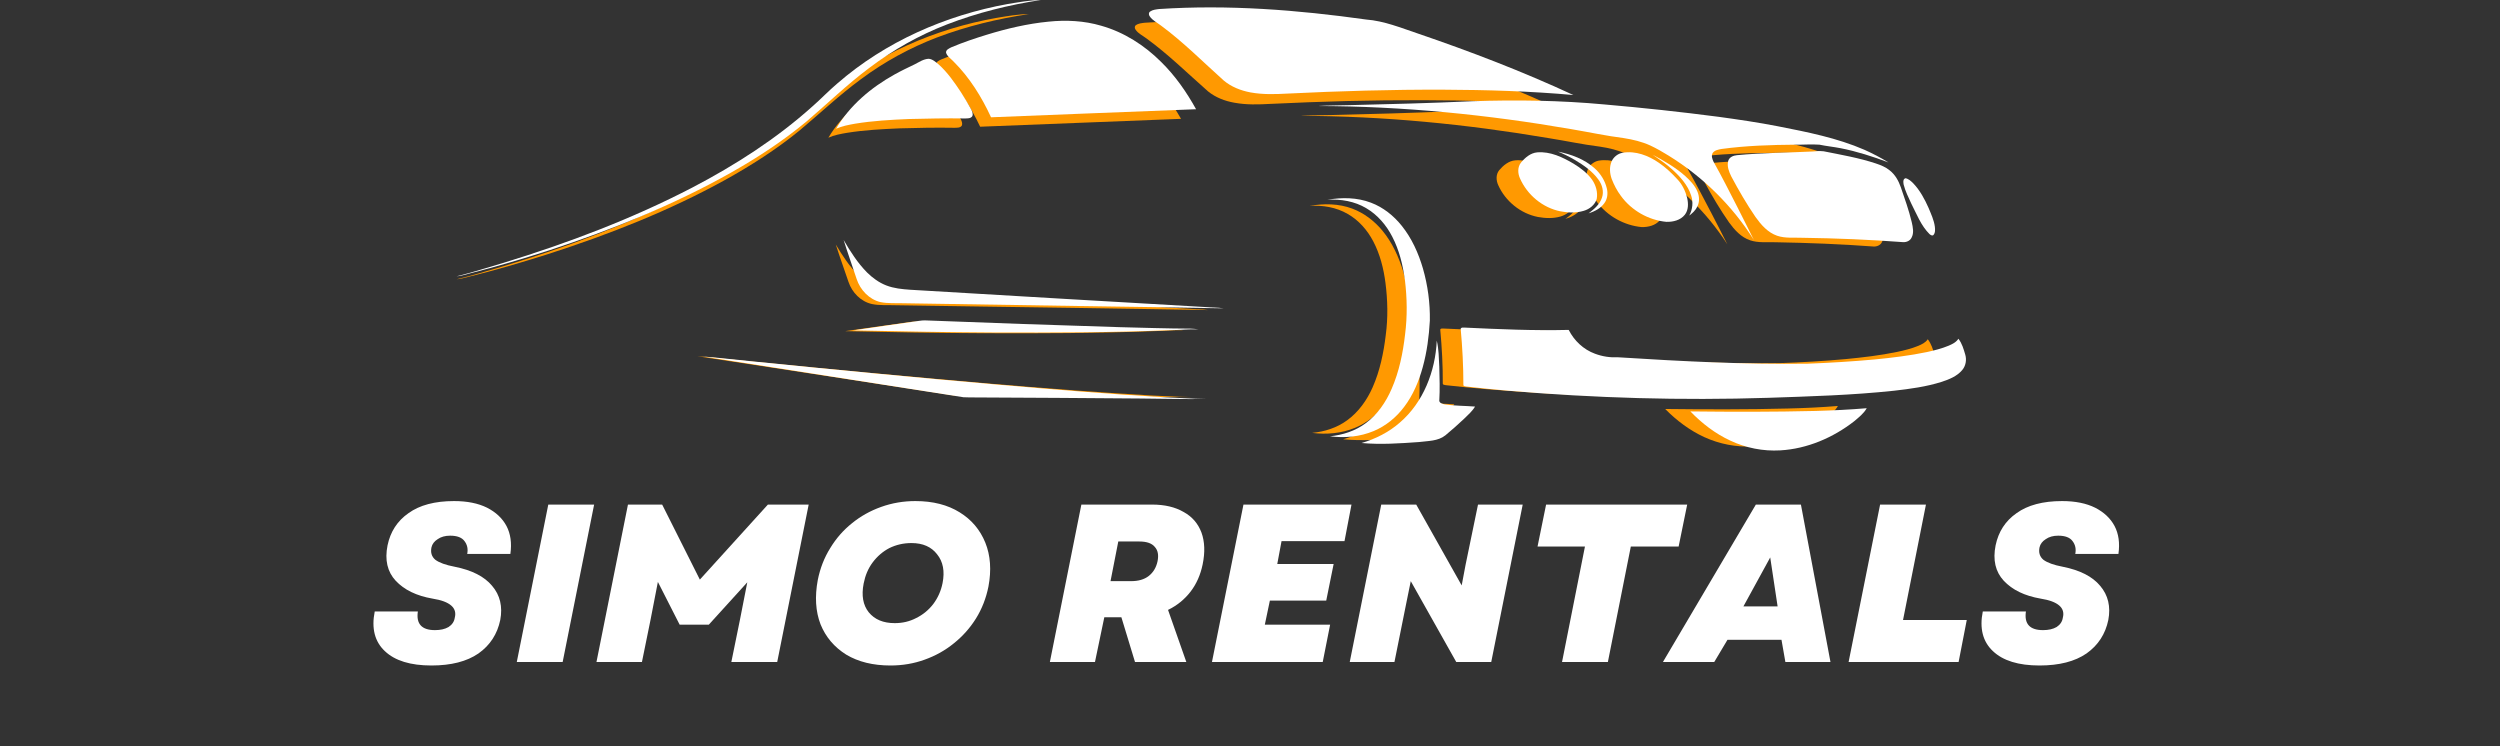<svg xmlns="http://www.w3.org/2000/svg" xmlns:xlink="http://www.w3.org/1999/xlink" width="134" zoomAndPan="magnify" viewBox="0 0 100.5 30" height="40" preserveAspectRatio="xMidYMid meet" version="1.2"><rect x="0" y="0" width="100.5" height="30" fill="#333333" stroke="none"/><defs><clipPath id="6f770852a8"><path d="M 18.332 0.566 L 42 0.566 L 42 12 L 18.332 12 Z M 18.332 0.566 "/></clipPath><clipPath id="d7391d4009"><path d="M 45 0.566 L 63 0.566 L 63 5 L 45 5 Z M 45 0.566 "/></clipPath><clipPath id="60d644948c"><path d="M 52 8 L 57 8 L 57 17.984 L 52 17.984 Z M 52 8 "/></clipPath><clipPath id="950ab21112"><path d="M 57 13 L 77.848 13 L 77.848 16 L 57 16 Z M 57 13 "/></clipPath><clipPath id="877b8b3307"><path d="M 53 13 L 59 13 L 59 17.984 L 53 17.984 Z M 53 13 "/></clipPath><clipPath id="80213edf3d"><path d="M 66 16 L 74 16 L 74 17.984 L 66 17.984 Z M 66 16 "/></clipPath><clipPath id="656b1f8c1b"><path d="M 18.332 0 L 42 0 L 42 12 L 18.332 12 Z M 18.332 0 "/></clipPath><clipPath id="cc02fab999"><path d="M 58 13 L 79.301 13 L 79.301 17 L 58 17 Z M 58 13 "/></clipPath><clipPath id="d68d25d396"><path d="M 67 16 L 76 16 L 76 18.145 L 67 18.145 Z M 67 16 "/></clipPath></defs><g id="27d882f911"><g clip-rule="nonzero" clip-path="url(#6f770852a8)"><path style=" stroke:none;fill-rule:nonzero;fill:#ff9901;fill-opacity:1;" d="M 40.062 0.719 C 40.492 0.648 40.922 0.57 41.359 0.566 C 40.102 0.754 38.859 1.055 37.672 1.504 C 36.578 1.922 35.543 2.488 34.609 3.184 C 33.742 3.82 32.961 4.562 32.137 5.25 C 31.207 6.008 30.191 6.656 29.141 7.238 C 26.891 8.48 24.48 9.426 22.031 10.215 C 20.973 10.551 19.91 10.863 18.832 11.129 C 18.672 11.164 18.52 11.219 18.355 11.227 C 18.969 11.082 19.57 10.895 20.18 10.719 C 22.746 9.945 25.273 9.012 27.656 7.793 C 29.34 6.93 30.953 5.918 32.371 4.672 C 32.707 4.383 33.012 4.062 33.352 3.781 C 35.242 2.176 37.609 1.152 40.062 0.719 Z M 40.062 0.719 "/></g><g clip-rule="nonzero" clip-path="url(#d7391d4009)"><path style=" stroke:none;fill-rule:nonzero;fill:#ff9901;fill-opacity:1;" d="M 46.02 0.914 C 48.742 0.738 51.477 0.945 54.172 1.32 C 54.879 1.371 55.539 1.637 56.199 1.855 C 58.281 2.555 60.34 3.324 62.336 4.23 C 60.633 4.082 58.918 4.031 57.207 4.027 C 55.164 4.02 53.121 4.078 51.078 4.176 C 50.594 4.203 50.102 4.219 49.621 4.129 C 49.238 4.062 48.863 3.918 48.562 3.672 C 47.75 2.957 46.977 2.195 46.102 1.555 C 45.949 1.438 45.762 1.355 45.652 1.195 C 45.609 1.141 45.602 1.051 45.664 1.012 C 45.766 0.938 45.898 0.93 46.02 0.914 Z M 46.02 0.914 "/></g><path style=" stroke:none;fill-rule:nonzero;fill:#ff9901;fill-opacity:1;" d="M 41.66 1.398 C 42.355 1.328 43.066 1.363 43.738 1.559 C 44.637 1.809 45.441 2.312 46.098 2.953 C 46.652 3.488 47.102 4.117 47.477 4.777 C 44.785 4.887 42.094 4.984 39.402 5.094 C 39.031 4.305 38.555 3.555 37.926 2.938 C 37.82 2.832 37.68 2.746 37.633 2.598 C 37.625 2.48 37.754 2.43 37.844 2.387 C 38.297 2.199 38.766 2.047 39.238 1.902 C 40.027 1.668 40.836 1.477 41.66 1.398 Z M 41.66 1.398 "/><path style=" stroke:none;fill-rule:nonzero;fill:#ff9901;fill-opacity:1;" d="M 36.395 3.047 C 36.57 2.961 36.742 2.84 36.949 2.832 C 37.105 2.848 37.227 2.961 37.344 3.055 C 37.688 3.359 37.957 3.734 38.211 4.113 C 38.355 4.328 38.488 4.551 38.613 4.773 C 38.656 4.855 38.703 4.957 38.664 5.051 C 38.602 5.145 38.473 5.133 38.371 5.137 C 37.633 5.125 36.895 5.137 36.16 5.16 C 35.453 5.191 34.746 5.227 34.047 5.34 C 33.793 5.383 33.535 5.43 33.301 5.535 C 33.836 4.633 34.676 3.941 35.598 3.441 C 35.855 3.297 36.129 3.176 36.395 3.047 Z M 36.395 3.047 "/><path style=" stroke:none;fill-rule:nonzero;fill:#ff9901;fill-opacity:1;" d="M 53.512 4.625 C 55.121 4.586 56.734 4.543 58.344 4.473 C 60.082 4.414 61.828 4.438 63.559 4.594 C 65.059 4.723 66.555 4.879 68.047 5.074 C 68.832 5.176 69.617 5.289 70.395 5.441 C 71.551 5.66 72.715 5.883 73.797 6.348 C 74.121 6.492 74.441 6.652 74.742 6.836 C 74.129 6.605 73.5 6.406 72.852 6.285 C 72.578 6.23 72.297 6.203 72.023 6.148 C 71.711 6.125 71.395 6.152 71.082 6.148 C 70.109 6.156 69.137 6.188 68.172 6.316 C 68.047 6.336 67.898 6.355 67.82 6.465 C 67.754 6.574 67.805 6.707 67.855 6.812 C 68.188 7.391 68.488 7.984 68.801 8.574 C 69.012 8.992 69.234 9.402 69.438 9.82 C 68.594 8.504 67.43 7.387 66.082 6.566 C 65.852 6.43 65.613 6.297 65.371 6.184 C 65.035 6.031 64.676 5.949 64.316 5.895 C 63.621 5.809 62.938 5.66 62.246 5.551 C 58.953 4.992 55.617 4.664 52.273 4.656 C 52.688 4.629 53.098 4.637 53.512 4.625 Z M 53.512 4.625 "/><path style=" stroke:none;fill-rule:nonzero;fill:#ff9901;fill-opacity:1;" d="M 61.727 6.414 C 62.25 6.52 62.773 6.707 63.176 7.062 C 63.406 7.266 63.578 7.535 63.652 7.832 C 63.699 8.027 63.676 8.242 63.551 8.406 C 63.402 8.609 63.168 8.727 62.93 8.801 C 63.148 8.641 63.367 8.457 63.461 8.195 C 63.547 7.953 63.465 7.688 63.312 7.488 C 63.078 7.168 62.738 6.941 62.398 6.742 C 62.184 6.617 61.957 6.508 61.727 6.414 Z M 61.727 6.414 "/><path style=" stroke:none;fill-rule:nonzero;fill:#ff9901;fill-opacity:1;" d="M 71.75 6.41 C 71.898 6.395 72.043 6.387 72.188 6.402 C 72.879 6.539 73.574 6.656 74.242 6.871 C 74.438 6.934 74.633 7.012 74.793 7.141 C 75.004 7.309 75.141 7.547 75.23 7.793 C 75.383 8.238 75.547 8.684 75.656 9.141 C 75.703 9.336 75.754 9.551 75.652 9.738 C 75.59 9.859 75.449 9.918 75.316 9.91 C 74.004 9.812 72.688 9.762 71.367 9.738 C 71.031 9.727 70.68 9.77 70.355 9.66 C 69.992 9.539 69.727 9.242 69.508 8.941 C 69.156 8.438 68.844 7.91 68.551 7.375 C 68.461 7.191 68.375 6.984 68.426 6.781 C 68.469 6.629 68.633 6.562 68.777 6.555 C 69.766 6.457 70.762 6.461 71.75 6.41 Z M 71.75 6.41 "/><path style=" stroke:none;fill-rule:nonzero;fill:#ff9901;fill-opacity:1;" d="M 60.91 6.445 C 61.426 6.406 61.914 6.633 62.344 6.887 C 62.617 7.051 62.887 7.242 63.07 7.504 C 63.223 7.715 63.301 7.988 63.254 8.246 C 63.18 8.477 62.965 8.637 62.734 8.703 C 62.441 8.789 62.129 8.777 61.828 8.723 C 61.125 8.586 60.516 8.086 60.23 7.445 C 60.141 7.254 60.129 7.012 60.27 6.84 C 60.434 6.648 60.648 6.469 60.91 6.445 Z M 60.91 6.445 "/><path style=" stroke:none;fill-rule:nonzero;fill:#ff9901;fill-opacity:1;" d="M 64.27 6.457 C 64.781 6.375 65.289 6.57 65.703 6.852 C 65.969 7.027 66.203 7.246 66.422 7.473 C 66.617 7.676 66.746 7.934 66.816 8.203 C 66.863 8.418 66.867 8.672 66.723 8.855 C 66.551 9.066 66.258 9.133 65.996 9.129 C 65.289 9.062 64.621 8.688 64.203 8.125 C 64.055 7.926 63.93 7.703 63.84 7.469 C 63.766 7.254 63.746 7.012 63.836 6.797 C 63.914 6.625 64.082 6.492 64.27 6.457 Z M 64.27 6.457 "/><path style=" stroke:none;fill-rule:nonzero;fill:#ff9901;fill-opacity:1;" d="M 65.453 6.535 C 65.902 6.773 66.352 7.023 66.734 7.355 C 66.93 7.527 67.117 7.723 67.219 7.961 C 67.297 8.141 67.309 8.355 67.215 8.535 C 67.148 8.68 67.023 8.789 66.895 8.887 C 67.027 8.652 67.062 8.363 66.973 8.109 C 66.84 7.699 66.531 7.375 66.215 7.094 C 65.977 6.883 65.715 6.711 65.453 6.535 Z M 65.453 6.535 "/><path style=" stroke:none;fill-rule:nonzero;fill:#ff9901;fill-opacity:1;" d="M 75.359 7.469 C 75.375 7.461 75.398 7.449 75.414 7.441 C 75.535 7.469 75.633 7.559 75.723 7.645 C 75.984 7.914 76.164 8.25 76.316 8.586 C 76.418 8.82 76.531 9.059 76.57 9.312 C 76.578 9.422 76.59 9.555 76.508 9.641 C 76.453 9.676 76.398 9.633 76.359 9.602 C 76.02 9.273 75.852 8.824 75.637 8.418 C 75.527 8.18 75.402 7.945 75.34 7.691 C 75.328 7.617 75.309 7.531 75.359 7.469 Z M 75.359 7.469 "/><g clip-rule="nonzero" clip-path="url(#60d644948c)"><path style=" stroke:none;fill-rule:nonzero;fill:#ff9901;fill-opacity:1;" d="M 52.645 8.277 C 53.215 8.176 53.816 8.18 54.363 8.387 C 54.84 8.566 55.254 8.887 55.574 9.273 C 55.973 9.758 56.234 10.336 56.414 10.93 C 56.602 11.582 56.691 12.262 56.684 12.941 C 56.648 13.543 56.566 14.148 56.402 14.734 C 56.25 15.281 56.02 15.816 55.668 16.273 C 55.355 16.676 54.945 17.004 54.469 17.199 C 53.93 17.422 53.324 17.477 52.746 17.402 C 53.25 17.355 53.75 17.195 54.156 16.895 C 54.617 16.562 54.953 16.082 55.18 15.57 C 55.473 14.906 55.621 14.188 55.707 13.473 C 55.801 12.773 55.785 12.062 55.695 11.367 C 55.621 10.793 55.477 10.219 55.203 9.699 C 54.969 9.254 54.625 8.855 54.18 8.602 C 53.719 8.332 53.172 8.242 52.645 8.277 Z M 52.645 8.277 "/></g><path style=" stroke:none;fill-rule:nonzero;fill:#ff9901;fill-opacity:1;" d="M 33.598 9.828 C 33.863 10.273 34.148 10.711 34.52 11.078 C 34.738 11.289 34.988 11.469 35.273 11.578 C 35.574 11.695 35.902 11.723 36.223 11.746 C 40.098 11.977 43.977 12.191 47.852 12.414 C 48.086 12.438 48.324 12.426 48.559 12.465 C 46.723 12.426 44.883 12.41 43.047 12.375 C 40.688 12.344 38.328 12.305 35.969 12.27 C 35.664 12.258 35.355 12.285 35.055 12.223 C 34.602 12.125 34.25 11.754 34.109 11.332 C 33.941 10.832 33.758 10.332 33.598 9.828 Z M 33.598 9.828 "/><path style=" stroke:none;fill-rule:nonzero;fill:#ff9901;fill-opacity:1;" d="M 36.379 12.973 C 36.516 12.957 36.652 12.926 36.789 12.93 C 39.352 13.027 41.91 13.117 44.473 13.191 C 45.398 13.215 46.324 13.246 47.254 13.246 C 47.359 13.25 47.461 13.258 47.562 13.273 C 47.195 13.262 46.828 13.305 46.461 13.309 C 44.137 13.398 41.805 13.406 39.477 13.395 C 37.641 13.387 35.809 13.355 33.973 13.312 C 34.773 13.195 35.578 13.09 36.379 12.973 Z M 36.379 12.973 "/><g clip-rule="nonzero" clip-path="url(#950ab21112)"><path style=" stroke:none;fill-rule:nonzero;fill:#ff9901;fill-opacity:1;" d="M 57.898 13.25 C 57.918 13.195 57.98 13.207 58.027 13.207 C 59.402 13.27 60.777 13.328 62.152 13.297 C 62.367 13.711 62.734 14.055 63.184 14.215 C 63.473 14.324 63.785 14.367 64.098 14.352 C 66.578 14.508 69.066 14.633 71.555 14.598 C 72.441 14.566 73.328 14.516 74.211 14.434 C 74.895 14.367 75.582 14.289 76.258 14.148 C 76.547 14.086 76.84 14.016 77.117 13.902 C 77.258 13.84 77.41 13.773 77.496 13.637 C 77.637 13.816 77.703 14.039 77.766 14.254 C 77.828 14.457 77.785 14.688 77.645 14.848 C 77.438 15.082 77.133 15.203 76.844 15.301 C 76.234 15.488 75.594 15.57 74.961 15.645 C 73.316 15.812 71.664 15.863 70.012 15.918 C 66.594 16.027 63.172 15.926 59.766 15.645 C 59.219 15.598 58.668 15.547 58.121 15.484 C 58.078 15.473 58.008 15.477 58 15.422 C 58.004 14.695 57.965 13.973 57.898 13.25 Z M 57.898 13.25 "/></g><g clip-rule="nonzero" clip-path="url(#877b8b3307)"><path style=" stroke:none;fill-rule:nonzero;fill:#ff9901;fill-opacity:1;" d="M 55.5 16.875 C 56.426 16.09 56.902 14.891 56.953 13.711 C 57.035 14.035 57.031 14.375 57.055 14.707 C 57.066 15.148 57.078 15.594 57.055 16.039 C 57.074 16.129 57.188 16.152 57.27 16.172 C 57.664 16.23 58.062 16.223 58.461 16.254 C 58.348 16.438 58.18 16.578 58.027 16.727 C 57.793 16.949 57.547 17.16 57.293 17.363 C 57.004 17.594 56.609 17.578 56.258 17.621 C 55.508 17.676 54.746 17.73 53.992 17.66 C 54.543 17.504 55.066 17.242 55.5 16.875 Z M 55.5 16.875 "/></g><path style=" stroke:none;fill-rule:nonzero;fill:#ff9901;fill-opacity:1;" d="M 28.031 14.32 C 28.73 14.371 29.426 14.461 30.121 14.523 C 33.344 14.84 36.566 15.145 39.793 15.422 C 41.953 15.602 44.109 15.777 46.273 15.898 C 46.805 15.918 47.332 15.957 47.863 15.961 C 47.008 15.973 46.148 15.949 45.293 15.945 C 43.121 15.926 40.953 15.91 38.781 15.902 C 38.625 15.898 38.473 15.906 38.316 15.895 C 34.887 15.371 31.461 14.84 28.031 14.32 Z M 28.031 14.32 "/><g clip-rule="nonzero" clip-path="url(#80213edf3d)"><path style=" stroke:none;fill-rule:nonzero;fill:#ff9901;fill-opacity:1;" d="M 71.871 16.422 C 72.543 16.406 73.215 16.375 73.883 16.32 C 73.77 16.527 73.574 16.672 73.395 16.82 C 72.562 17.457 71.543 17.887 70.48 17.945 C 69.805 17.984 69.121 17.852 68.508 17.57 C 67.918 17.297 67.395 16.902 66.941 16.441 C 68.586 16.461 70.23 16.465 71.871 16.422 Z M 71.871 16.422 "/></g><g clip-rule="nonzero" clip-path="url(#656b1f8c1b)"><path style=" stroke:none;fill-rule:nonzero;fill:#ffffff;fill-opacity:1;" d="M 40.516 0.16 C 40.953 0.09 41.391 0.008 41.836 0 C 40.555 0.199 39.285 0.512 38.074 0.98 C 36.957 1.41 35.902 2.004 34.949 2.727 C 34.059 3.391 33.266 4.164 32.422 4.883 C 31.473 5.672 30.438 6.348 29.363 6.953 C 27.066 8.246 24.605 9.23 22.105 10.055 C 21.027 10.402 19.941 10.727 18.84 11.004 C 18.68 11.043 18.52 11.098 18.352 11.109 C 18.98 10.953 19.594 10.758 20.215 10.574 C 22.836 9.77 25.414 8.797 27.848 7.531 C 29.566 6.633 31.215 5.574 32.66 4.277 C 33.004 3.977 33.316 3.645 33.664 3.352 C 35.594 1.676 38.012 0.613 40.516 0.16 Z M 40.516 0.16 "/></g><path style=" stroke:none;fill-rule:nonzero;fill:#ffffff;fill-opacity:1;" d="M 46.594 0.363 C 49.375 0.18 52.164 0.398 54.918 0.785 C 55.641 0.84 56.312 1.117 56.988 1.344 C 59.113 2.07 61.215 2.875 63.25 3.82 C 61.512 3.664 59.766 3.613 58.016 3.605 C 55.93 3.598 53.844 3.66 51.758 3.762 C 51.262 3.789 50.762 3.805 50.27 3.715 C 49.879 3.641 49.496 3.492 49.191 3.234 C 48.363 2.492 47.574 1.695 46.676 1.031 C 46.523 0.91 46.328 0.824 46.219 0.656 C 46.176 0.602 46.168 0.508 46.234 0.465 C 46.336 0.391 46.473 0.379 46.594 0.363 Z M 46.594 0.363 "/><path style=" stroke:none;fill-rule:nonzero;fill:#ffffff;fill-opacity:1;" d="M 42.145 0.871 C 42.855 0.797 43.582 0.832 44.27 1.035 C 45.184 1.293 46.008 1.82 46.676 2.488 C 47.242 3.043 47.699 3.699 48.082 4.391 C 45.336 4.5 42.586 4.602 39.84 4.715 C 39.461 3.895 38.977 3.113 38.332 2.473 C 38.227 2.359 38.078 2.273 38.031 2.117 C 38.023 1.996 38.16 1.945 38.25 1.898 C 38.715 1.703 39.191 1.543 39.672 1.395 C 40.477 1.148 41.305 0.953 42.145 0.871 Z M 42.145 0.871 "/><path style=" stroke:none;fill-rule:nonzero;fill:#ffffff;fill-opacity:1;" d="M 36.77 2.586 C 36.949 2.496 37.125 2.371 37.336 2.363 C 37.496 2.379 37.617 2.496 37.738 2.594 C 38.09 2.91 38.363 3.305 38.625 3.699 C 38.77 3.922 38.906 4.152 39.035 4.387 C 39.078 4.473 39.129 4.574 39.086 4.672 C 39.02 4.77 38.891 4.758 38.789 4.762 C 38.035 4.75 37.281 4.766 36.527 4.785 C 35.809 4.816 35.086 4.855 34.371 4.973 C 34.113 5.02 33.852 5.066 33.609 5.176 C 34.16 4.238 35.016 3.52 35.957 2.996 C 36.219 2.848 36.496 2.719 36.77 2.586 Z M 36.77 2.586 "/><path style=" stroke:none;fill-rule:nonzero;fill:#ffffff;fill-opacity:1;" d="M 54.242 4.227 C 55.887 4.188 57.535 4.145 59.18 4.07 C 60.953 4.008 62.73 4.035 64.5 4.199 C 66.031 4.332 67.559 4.496 69.082 4.695 C 69.883 4.805 70.684 4.922 71.48 5.078 C 72.656 5.309 73.848 5.543 74.953 6.023 C 75.285 6.172 75.609 6.34 75.918 6.531 C 75.289 6.293 74.648 6.086 73.988 5.957 C 73.707 5.902 73.422 5.875 73.141 5.816 C 72.82 5.793 72.5 5.82 72.184 5.816 C 71.191 5.824 70.195 5.855 69.211 5.988 C 69.082 6.012 68.934 6.035 68.852 6.148 C 68.781 6.262 68.836 6.398 68.887 6.508 C 69.227 7.109 69.535 7.73 69.852 8.344 C 70.066 8.777 70.293 9.207 70.504 9.645 C 69.641 8.27 68.453 7.105 67.074 6.254 C 66.84 6.109 66.598 5.969 66.348 5.852 C 66.008 5.695 65.641 5.609 65.273 5.551 C 64.562 5.461 63.863 5.309 63.16 5.191 C 59.801 4.609 56.395 4.27 52.98 4.262 C 53.402 4.234 53.82 4.242 54.242 4.227 Z M 54.242 4.227 "/><path style=" stroke:none;fill-rule:nonzero;fill:#ffffff;fill-opacity:1;" d="M 62.629 6.094 C 63.164 6.203 63.699 6.398 64.109 6.77 C 64.344 6.98 64.52 7.262 64.594 7.57 C 64.645 7.773 64.621 8 64.492 8.172 C 64.344 8.379 64.102 8.5 63.859 8.578 C 64.078 8.41 64.309 8.223 64.398 7.949 C 64.488 7.699 64.406 7.418 64.25 7.211 C 64.008 6.879 63.664 6.641 63.316 6.434 C 63.098 6.305 62.867 6.191 62.629 6.094 Z M 62.629 6.094 "/><path style=" stroke:none;fill-rule:nonzero;fill:#ffffff;fill-opacity:1;" d="M 72.863 6.09 C 73.012 6.074 73.164 6.066 73.312 6.082 C 74.012 6.223 74.723 6.344 75.406 6.57 C 75.605 6.637 75.805 6.715 75.969 6.852 C 76.188 7.023 76.324 7.273 76.414 7.531 C 76.574 7.992 76.738 8.457 76.852 8.93 C 76.898 9.137 76.949 9.363 76.844 9.555 C 76.785 9.68 76.641 9.742 76.504 9.734 C 75.164 9.633 73.816 9.578 72.473 9.559 C 72.129 9.543 71.773 9.59 71.441 9.477 C 71.066 9.348 70.797 9.039 70.574 8.727 C 70.215 8.203 69.895 7.652 69.598 7.094 C 69.504 6.902 69.418 6.688 69.473 6.473 C 69.512 6.32 69.68 6.25 69.828 6.238 C 70.836 6.141 71.852 6.141 72.863 6.09 Z M 72.863 6.09 "/><path style=" stroke:none;fill-rule:nonzero;fill:#ffffff;fill-opacity:1;" d="M 61.797 6.125 C 62.324 6.082 62.82 6.32 63.262 6.582 C 63.543 6.754 63.812 6.957 64.004 7.227 C 64.156 7.449 64.238 7.73 64.188 8 C 64.113 8.242 63.895 8.41 63.66 8.477 C 63.359 8.566 63.039 8.555 62.734 8.496 C 62.016 8.355 61.395 7.836 61.102 7.168 C 61.012 6.969 61 6.715 61.145 6.535 C 61.309 6.336 61.527 6.148 61.797 6.125 Z M 61.797 6.125 "/><path style=" stroke:none;fill-rule:nonzero;fill:#ffffff;fill-opacity:1;" d="M 65.227 6.141 C 65.746 6.051 66.27 6.254 66.691 6.547 C 66.961 6.73 67.199 6.957 67.422 7.199 C 67.625 7.406 67.754 7.68 67.824 7.957 C 67.875 8.184 67.879 8.445 67.73 8.633 C 67.555 8.855 67.254 8.926 66.988 8.918 C 66.27 8.852 65.586 8.461 65.16 7.875 C 65.004 7.668 64.883 7.434 64.789 7.191 C 64.711 6.969 64.691 6.715 64.785 6.492 C 64.863 6.312 65.035 6.176 65.227 6.141 Z M 65.227 6.141 "/><path style=" stroke:none;fill-rule:nonzero;fill:#ffffff;fill-opacity:1;" d="M 66.434 6.219 C 66.895 6.465 67.352 6.727 67.742 7.074 C 67.941 7.254 68.133 7.453 68.238 7.707 C 68.316 7.891 68.328 8.117 68.234 8.301 C 68.164 8.453 68.039 8.566 67.906 8.668 C 68.043 8.422 68.074 8.125 67.984 7.859 C 67.848 7.434 67.535 7.094 67.211 6.801 C 66.969 6.582 66.699 6.402 66.434 6.219 Z M 66.434 6.219 "/><path style=" stroke:none;fill-rule:nonzero;fill:#ffffff;fill-opacity:1;" d="M 76.551 7.191 C 76.562 7.184 76.59 7.172 76.602 7.164 C 76.73 7.191 76.828 7.285 76.918 7.375 C 77.184 7.656 77.371 8.004 77.527 8.355 C 77.629 8.602 77.746 8.848 77.781 9.113 C 77.793 9.227 77.805 9.363 77.719 9.453 C 77.664 9.488 77.609 9.445 77.566 9.41 C 77.223 9.07 77.051 8.605 76.832 8.18 C 76.719 7.934 76.594 7.688 76.527 7.422 C 76.516 7.348 76.496 7.254 76.551 7.191 Z M 76.551 7.191 "/><path style=" stroke:none;fill-rule:nonzero;fill:#ffffff;fill-opacity:1;" d="M 53.359 8.031 C 53.941 7.93 54.555 7.934 55.113 8.148 C 55.602 8.332 56.023 8.668 56.348 9.074 C 56.754 9.578 57.023 10.18 57.203 10.797 C 57.398 11.477 57.492 12.184 57.48 12.891 C 57.445 13.52 57.363 14.148 57.195 14.758 C 57.039 15.328 56.805 15.887 56.445 16.359 C 56.129 16.781 55.707 17.125 55.223 17.328 C 54.668 17.559 54.055 17.617 53.465 17.539 C 53.977 17.488 54.488 17.324 54.902 17.012 C 55.375 16.664 55.715 16.164 55.945 15.629 C 56.246 14.938 56.398 14.191 56.484 13.445 C 56.578 12.715 56.566 11.98 56.477 11.254 C 56.395 10.652 56.25 10.055 55.969 9.516 C 55.73 9.051 55.379 8.637 54.926 8.371 C 54.457 8.09 53.898 7.996 53.359 8.031 Z M 53.359 8.031 "/><path style=" stroke:none;fill-rule:nonzero;fill:#ffffff;fill-opacity:1;" d="M 33.914 9.648 C 34.184 10.113 34.477 10.57 34.855 10.953 C 35.078 11.172 35.332 11.359 35.625 11.473 C 35.934 11.594 36.266 11.625 36.59 11.648 C 40.551 11.887 44.508 12.113 48.465 12.344 C 48.707 12.367 48.949 12.355 49.188 12.395 C 47.312 12.355 45.438 12.336 43.562 12.305 C 41.152 12.27 38.742 12.227 36.336 12.191 C 36.023 12.18 35.707 12.207 35.398 12.145 C 34.941 12.039 34.582 11.656 34.438 11.219 C 34.266 10.695 34.078 10.176 33.914 9.648 Z M 33.914 9.648 "/><path style=" stroke:none;fill-rule:nonzero;fill:#ffffff;fill-opacity:1;" d="M 36.754 12.926 C 36.895 12.91 37.031 12.879 37.172 12.879 C 39.785 12.98 42.402 13.074 45.016 13.152 C 45.961 13.176 46.906 13.207 47.855 13.211 C 47.961 13.215 48.066 13.223 48.172 13.238 C 47.797 13.227 47.422 13.27 47.047 13.273 C 44.672 13.371 42.293 13.375 39.918 13.367 C 38.043 13.355 36.168 13.324 34.297 13.281 C 35.113 13.156 35.934 13.047 36.754 12.926 Z M 36.754 12.926 "/><g clip-rule="nonzero" clip-path="url(#cc02fab999)"><path style=" stroke:none;fill-rule:nonzero;fill:#ffffff;fill-opacity:1;" d="M 58.719 13.215 C 58.742 13.16 58.805 13.168 58.855 13.168 C 60.258 13.234 61.66 13.297 63.062 13.262 C 63.281 13.695 63.656 14.051 64.117 14.219 C 64.414 14.332 64.734 14.379 65.051 14.363 C 67.586 14.523 70.125 14.656 72.664 14.621 C 73.57 14.586 74.473 14.531 75.375 14.449 C 76.074 14.379 76.773 14.297 77.465 14.152 C 77.762 14.086 78.059 14.012 78.34 13.895 C 78.484 13.832 78.641 13.758 78.727 13.617 C 78.875 13.805 78.938 14.035 79.004 14.258 C 79.066 14.469 79.023 14.711 78.879 14.879 C 78.672 15.125 78.359 15.25 78.062 15.348 C 77.438 15.547 76.789 15.633 76.141 15.707 C 74.461 15.887 72.773 15.934 71.086 15.992 C 67.598 16.105 64.105 16.004 60.629 15.707 C 60.07 15.656 59.508 15.605 58.949 15.539 C 58.906 15.527 58.836 15.535 58.828 15.477 C 58.828 14.723 58.789 13.965 58.719 13.215 Z M 58.719 13.215 "/></g><path style=" stroke:none;fill-rule:nonzero;fill:#ffffff;fill-opacity:1;" d="M 56.273 16.988 C 57.219 16.176 57.703 14.922 57.758 13.695 C 57.84 14.031 57.84 14.387 57.859 14.73 C 57.871 15.191 57.887 15.656 57.859 16.117 C 57.879 16.211 57.996 16.238 58.082 16.258 C 58.48 16.316 58.891 16.312 59.297 16.344 C 59.184 16.535 59.012 16.68 58.855 16.836 C 58.613 17.066 58.363 17.285 58.105 17.5 C 57.809 17.738 57.406 17.723 57.047 17.77 C 56.281 17.824 55.504 17.879 54.734 17.809 C 55.297 17.645 55.832 17.375 56.273 16.988 Z M 56.273 16.988 "/><path style=" stroke:none;fill-rule:nonzero;fill:#ffffff;fill-opacity:1;" d="M 28.234 14.328 C 28.945 14.383 29.652 14.473 30.367 14.539 C 33.656 14.871 36.945 15.188 40.238 15.473 C 42.441 15.664 44.645 15.844 46.855 15.973 C 47.395 15.992 47.938 16.035 48.477 16.039 C 47.602 16.051 46.727 16.027 45.855 16.02 C 43.637 16.004 41.422 15.984 39.207 15.977 C 39.047 15.973 38.891 15.98 38.73 15.969 C 35.23 15.426 31.734 14.867 28.234 14.328 Z M 28.234 14.328 "/><g clip-rule="nonzero" clip-path="url(#d68d25d396)"><path style=" stroke:none;fill-rule:nonzero;fill:#ffffff;fill-opacity:1;" d="M 72.988 16.52 C 73.672 16.5 74.359 16.469 75.043 16.41 C 74.922 16.625 74.723 16.777 74.539 16.934 C 73.691 17.594 72.652 18.043 71.566 18.105 C 70.879 18.145 70.18 18.008 69.555 17.711 C 68.949 17.43 68.414 17.016 67.953 16.539 C 69.633 16.559 71.309 16.562 72.988 16.52 Z M 72.988 16.52 "/></g><g style="fill:#ffffff;fill-opacity:1;"><g transform="translate(14.798, 26.612)"><path style="stroke:none" d="M 2.547 0.141 C 1.703 0.141 1.078 -0.051 0.672 -0.438 C 0.266 -0.82 0.129 -1.352 0.266 -2.031 L 2 -2.031 C 1.926 -1.531 2.156 -1.281 2.688 -1.281 C 2.906 -1.281 3.086 -1.32 3.234 -1.406 C 3.379 -1.5 3.461 -1.625 3.484 -1.781 C 3.535 -1.977 3.488 -2.141 3.344 -2.266 C 3.195 -2.398 2.945 -2.492 2.594 -2.547 C 1.945 -2.66 1.453 -2.898 1.109 -3.266 C 0.773 -3.629 0.664 -4.102 0.781 -4.688 C 0.895 -5.238 1.176 -5.672 1.625 -5.984 C 2.07 -6.305 2.68 -6.469 3.453 -6.469 C 3.984 -6.469 4.426 -6.379 4.781 -6.203 C 5.133 -6.023 5.395 -5.781 5.562 -5.469 C 5.727 -5.156 5.781 -4.781 5.719 -4.344 L 3.984 -4.344 C 4.023 -4.539 3.988 -4.711 3.875 -4.859 C 3.77 -5.004 3.578 -5.078 3.297 -5.078 C 3.098 -5.078 2.93 -5.031 2.797 -4.938 C 2.66 -4.852 2.578 -4.742 2.547 -4.609 C 2.504 -4.398 2.555 -4.234 2.703 -4.109 C 2.859 -3.992 3.117 -3.898 3.484 -3.828 C 4.172 -3.691 4.672 -3.438 4.984 -3.062 C 5.305 -2.688 5.414 -2.227 5.312 -1.688 C 5.195 -1.125 4.906 -0.676 4.438 -0.344 C 3.969 -0.02 3.336 0.141 2.547 0.141 Z M 2.547 0.141 "/></g></g><g style="fill:#ffffff;fill-opacity:1;"><g transform="translate(20.572, 26.612)"><path style="stroke:none" d="M 0.203 0 L 1.469 -6.328 L 3.312 -6.328 L 2.047 0 Z M 0.203 0 "/></g></g><g style="fill:#ffffff;fill-opacity:1;"><g transform="translate(23.775, 26.612)"><path style="stroke:none" d="M 0.203 0 L 1.469 -6.328 L 2.844 -6.328 L 4.359 -3.312 L 7.094 -6.328 L 8.734 -6.328 L 7.469 0 L 5.625 0 L 5.969 -1.688 L 6.266 -3.203 L 4.719 -1.5 L 3.547 -1.5 L 2.672 -3.219 L 2.375 -1.688 L 2.031 0 Z M 0.203 0 "/></g></g><g style="fill:#ffffff;fill-opacity:1;"><g transform="translate(32.391, 26.612)"><path style="stroke:none" d="M 3.406 0.141 C 2.707 0.141 2.113 -0.004 1.625 -0.297 C 1.145 -0.598 0.801 -1.004 0.594 -1.516 C 0.395 -2.035 0.359 -2.629 0.484 -3.297 C 0.578 -3.766 0.742 -4.191 0.984 -4.578 C 1.223 -4.973 1.516 -5.305 1.859 -5.578 C 2.203 -5.859 2.594 -6.078 3.031 -6.234 C 3.469 -6.391 3.926 -6.469 4.406 -6.469 C 5.113 -6.469 5.707 -6.316 6.188 -6.016 C 6.664 -5.723 7.008 -5.316 7.219 -4.797 C 7.426 -4.285 7.469 -3.695 7.344 -3.031 C 7.25 -2.562 7.082 -2.133 6.844 -1.75 C 6.602 -1.363 6.305 -1.031 5.953 -0.75 C 5.609 -0.469 5.219 -0.25 4.781 -0.094 C 4.352 0.062 3.895 0.141 3.406 0.141 Z M 2.328 -3.156 C 2.234 -2.676 2.301 -2.289 2.531 -2 C 2.77 -1.707 3.117 -1.562 3.578 -1.562 C 3.891 -1.562 4.176 -1.629 4.438 -1.766 C 4.707 -1.898 4.938 -2.086 5.125 -2.328 C 5.312 -2.578 5.438 -2.859 5.5 -3.172 C 5.594 -3.648 5.52 -4.035 5.281 -4.328 C 5.051 -4.629 4.707 -4.781 4.25 -4.781 C 3.926 -4.781 3.629 -4.711 3.359 -4.578 C 3.098 -4.441 2.875 -4.25 2.688 -4 C 2.508 -3.758 2.391 -3.477 2.328 -3.156 Z M 2.328 -3.156 "/></g></g><g style="fill:#ffffff;fill-opacity:1;"><g transform="translate(39.911, 26.612)"><path style="stroke:none" d=""/></g></g><g style="fill:#ffffff;fill-opacity:1;"><g transform="translate(42.002, 26.612)"><path style="stroke:none" d="M 0.203 0 L 1.469 -6.328 L 4.312 -6.328 C 4.82 -6.328 5.242 -6.227 5.578 -6.031 C 5.922 -5.844 6.16 -5.566 6.297 -5.203 C 6.43 -4.836 6.445 -4.41 6.344 -3.922 C 6.258 -3.504 6.098 -3.141 5.859 -2.828 C 5.617 -2.516 5.316 -2.27 4.953 -2.094 L 5.688 0 L 3.625 0 L 3.078 -1.797 L 2.391 -1.797 L 2.016 0 Z M 2.641 -3.25 L 3.469 -3.25 C 3.758 -3.25 3.992 -3.316 4.172 -3.453 C 4.359 -3.598 4.477 -3.797 4.531 -4.047 C 4.582 -4.297 4.547 -4.488 4.422 -4.625 C 4.305 -4.77 4.098 -4.844 3.797 -4.844 L 2.953 -4.844 Z M 2.641 -3.25 "/></g></g><g style="fill:#ffffff;fill-opacity:1;"><g transform="translate(48.518, 26.612)"><path style="stroke:none" d="M 0.203 0 L 1.469 -6.328 L 5.812 -6.328 L 5.531 -4.859 L 3 -4.859 L 2.828 -3.938 L 5.094 -3.938 L 4.797 -2.469 L 2.531 -2.469 L 2.328 -1.5 L 4.953 -1.5 L 4.656 0 Z M 0.203 0 "/></g></g><g style="fill:#ffffff;fill-opacity:1;"><g transform="translate(54.057, 26.612)"><path style="stroke:none" d="M 0.203 0 L 1.469 -6.328 L 2.875 -6.328 L 4.703 -3.078 L 4.859 -3.906 L 5.359 -6.328 L 7.156 -6.328 L 5.891 0 L 4.484 0 L 2.656 -3.25 L 2.484 -2.406 L 2 0 Z M 0.203 0 "/></g></g><g style="fill:#ffffff;fill-opacity:1;"><g transform="translate(61.106, 26.612)"><path style="stroke:none" d="M 1.688 0 L 2.609 -4.641 L 0.703 -4.641 L 1.047 -6.328 L 6.719 -6.328 L 6.375 -4.641 L 4.453 -4.641 L 3.531 0 Z M 1.688 0 "/></g></g><g style="fill:#ffffff;fill-opacity:1;"><g transform="translate(67.288, 26.612)"><path style="stroke:none" d="M -0.438 0 L 3.297 -6.328 L 5.109 -6.328 L 6.297 0 L 4.484 0 L 4.328 -0.891 L 2.156 -0.891 L 1.625 0 Z M 2.797 -2.234 L 4.172 -2.234 L 3.875 -4.203 Z M 2.797 -2.234 "/></g></g><g style="fill:#ffffff;fill-opacity:1;"><g transform="translate(74.111, 26.612)"><path style="stroke:none" d="M 0.203 0 L 1.469 -6.328 L 3.312 -6.328 L 2.391 -1.688 L 4.953 -1.688 L 4.625 0 Z M 0.203 0 "/></g></g><g style="fill:#ffffff;fill-opacity:1;"><g transform="translate(79.442, 26.612)"><path style="stroke:none" d="M 2.547 0.141 C 1.703 0.141 1.078 -0.051 0.672 -0.438 C 0.266 -0.82 0.129 -1.352 0.266 -2.031 L 2 -2.031 C 1.926 -1.531 2.156 -1.281 2.688 -1.281 C 2.906 -1.281 3.086 -1.32 3.234 -1.406 C 3.379 -1.5 3.461 -1.625 3.484 -1.781 C 3.535 -1.977 3.488 -2.141 3.344 -2.266 C 3.195 -2.398 2.945 -2.492 2.594 -2.547 C 1.945 -2.66 1.453 -2.898 1.109 -3.266 C 0.773 -3.629 0.664 -4.102 0.781 -4.688 C 0.895 -5.238 1.176 -5.672 1.625 -5.984 C 2.07 -6.305 2.68 -6.469 3.453 -6.469 C 3.984 -6.469 4.426 -6.379 4.781 -6.203 C 5.133 -6.023 5.395 -5.781 5.562 -5.469 C 5.727 -5.156 5.781 -4.781 5.719 -4.344 L 3.984 -4.344 C 4.023 -4.539 3.988 -4.711 3.875 -4.859 C 3.77 -5.004 3.578 -5.078 3.297 -5.078 C 3.098 -5.078 2.93 -5.031 2.797 -4.938 C 2.66 -4.852 2.578 -4.742 2.547 -4.609 C 2.504 -4.398 2.555 -4.234 2.703 -4.109 C 2.859 -3.992 3.117 -3.898 3.484 -3.828 C 4.172 -3.691 4.672 -3.438 4.984 -3.062 C 5.305 -2.688 5.414 -2.227 5.312 -1.688 C 5.195 -1.125 4.906 -0.676 4.438 -0.344 C 3.969 -0.02 3.336 0.141 2.547 0.141 Z M 2.547 0.141 "/></g></g></g></svg>